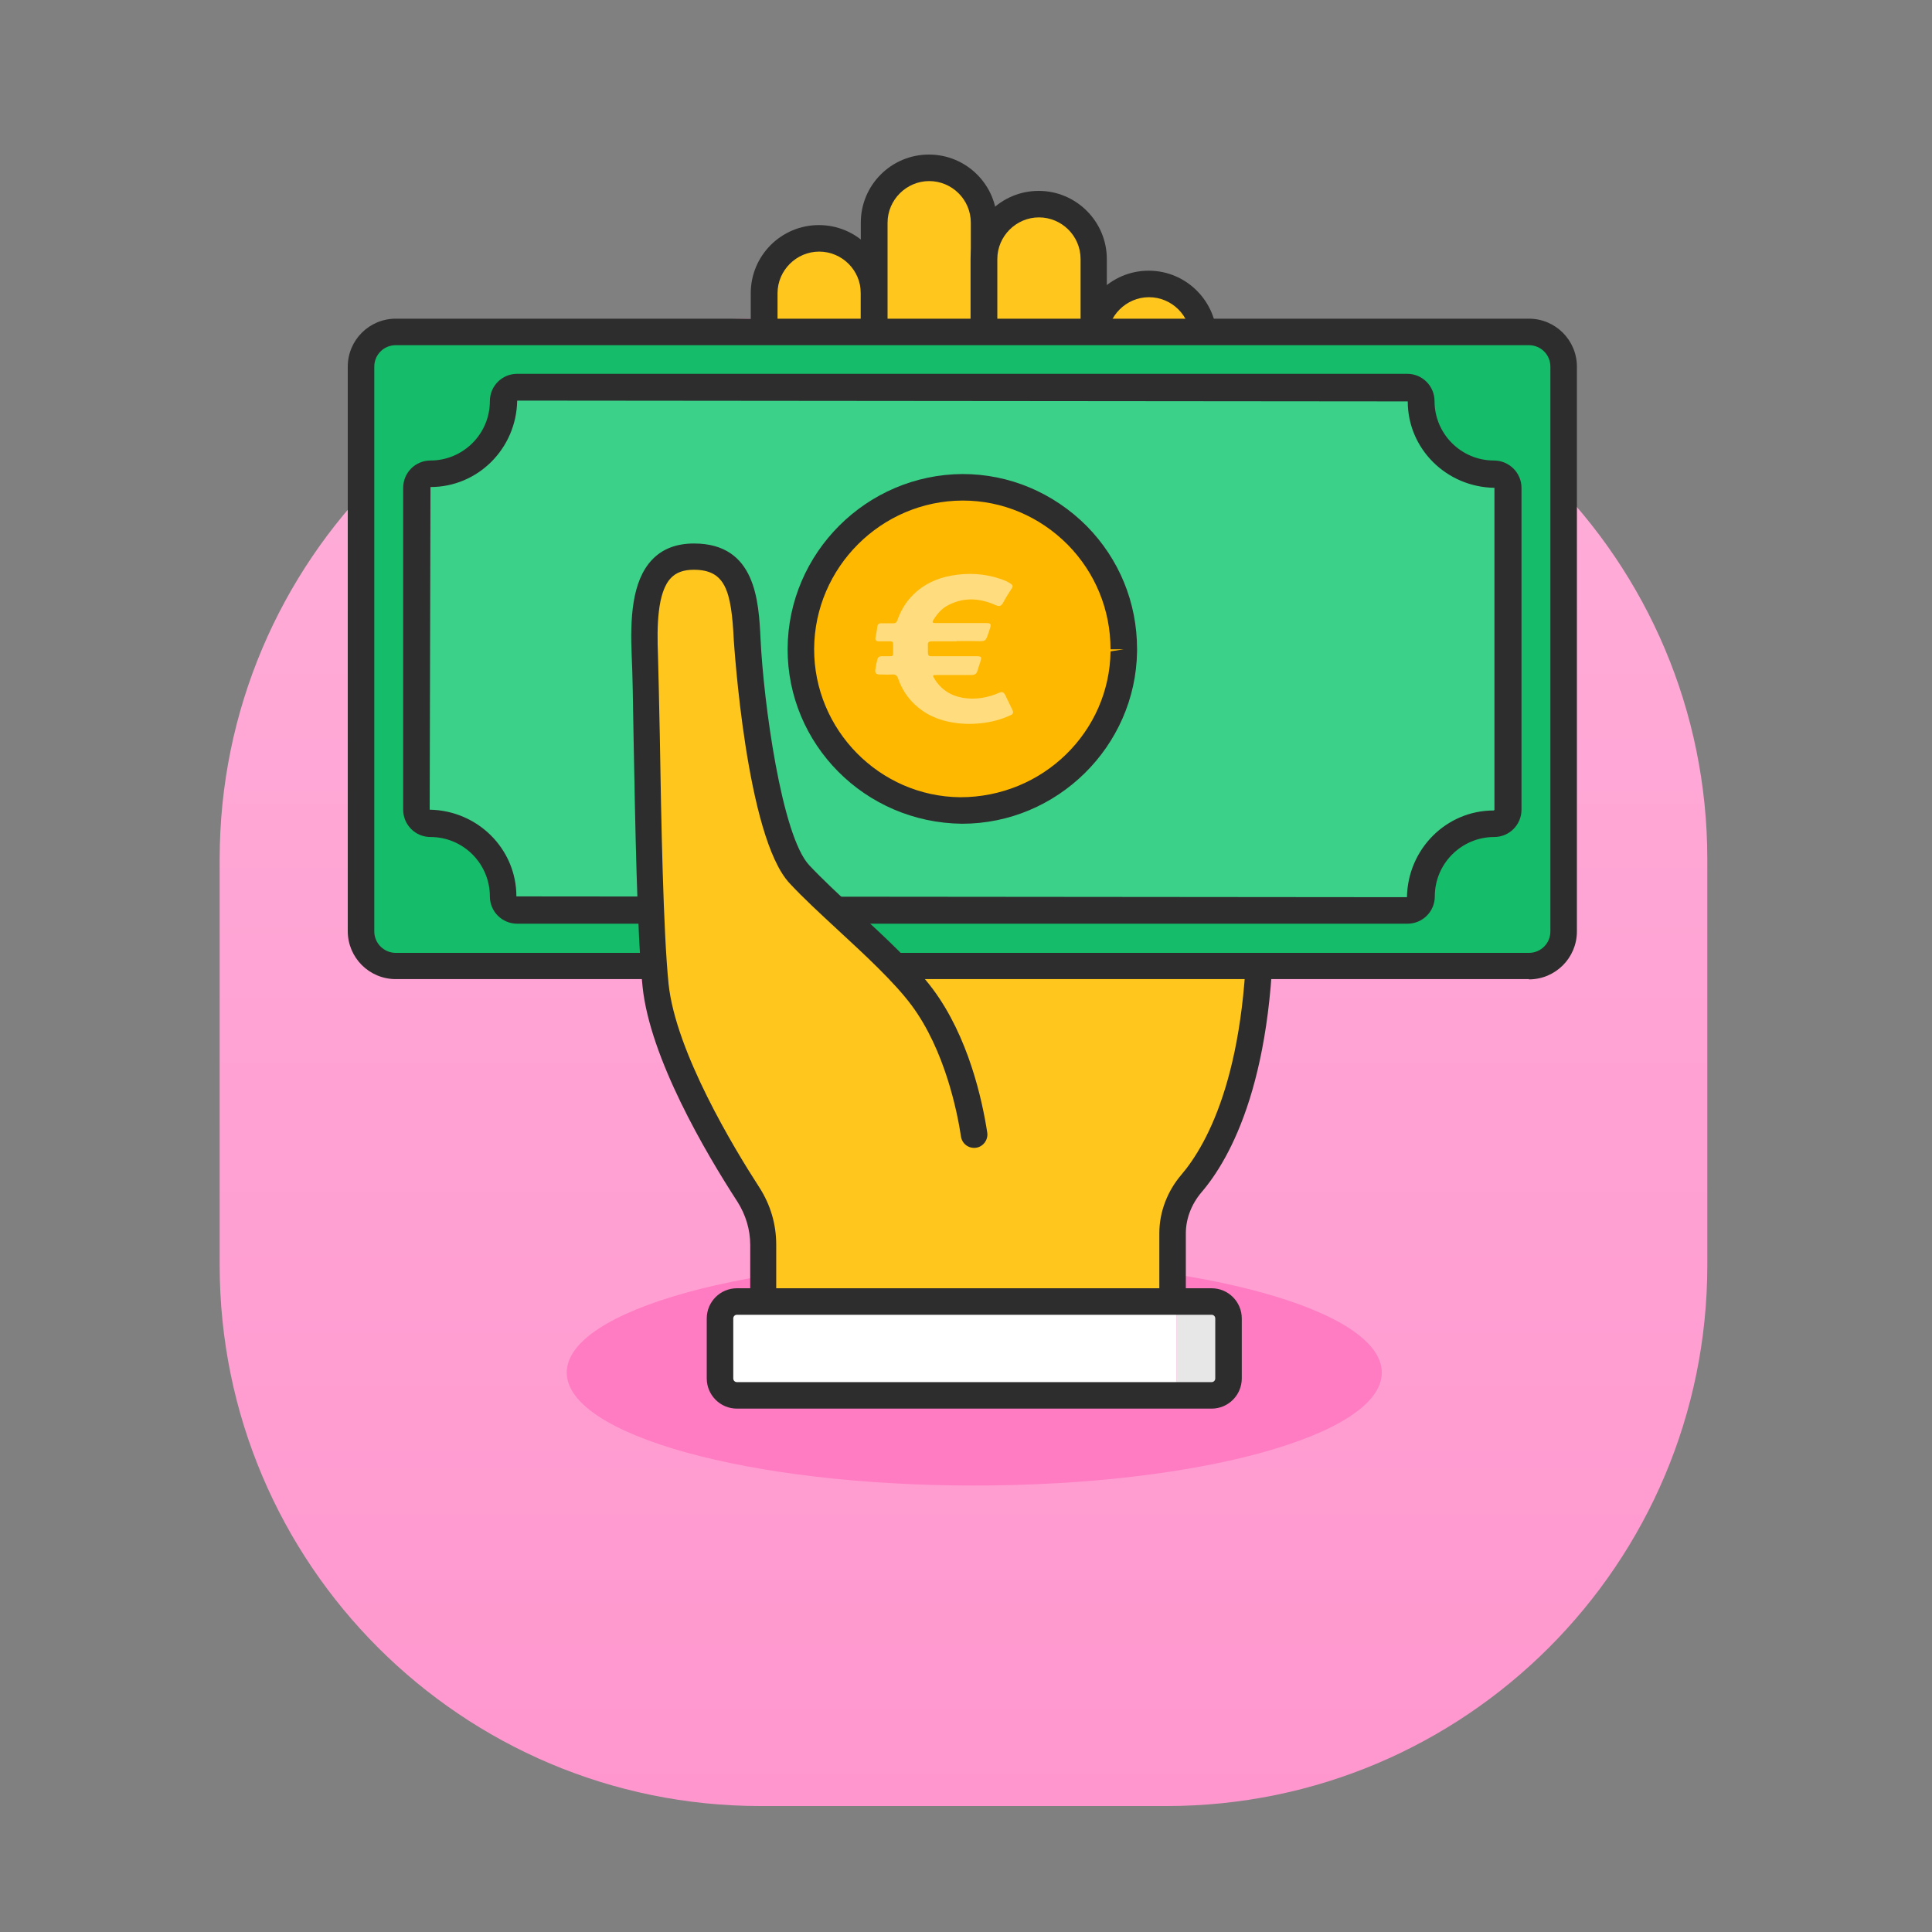 <svg width="117" height="117" viewBox="0 0 117 117" fill="none" xmlns="http://www.w3.org/2000/svg">
<rect x="0" y="0" width="117" height="117" fill="#808080" stroke="none"/>
<path d="M13.303 52.037C13.303 33.947 27.968 19.282 46.058 19.282H70.638C88.728 19.282 103.393 33.947 103.393 52.037V76.617C103.393 94.707 88.728 109.372 70.638 109.372H46.058C27.968 109.372 13.303 94.707 13.303 76.617V52.037Z" fill="url(#paint0_linear_3313_24689)"/>
<path d="M59.001 89.961C72.63 89.961 83.679 86.899 83.679 83.121C83.679 79.344 72.63 76.281 59.001 76.281C45.371 76.281 34.322 79.344 34.322 83.121C34.322 86.899 45.371 89.961 59.001 89.961Z" fill="#FF7BC2"/>
<path d="M76.325 53.193V56.388C76.18 65.604 73.676 69.891 72.166 71.658C71.444 72.508 71.01 73.568 71.01 74.676V78.802H46.236V53.193H76.325Z" fill="#FFC71D"/>
<path d="M71.01 79.605C70.561 79.605 70.208 79.252 70.208 78.802V74.676C70.208 73.408 70.689 72.139 71.54 71.144C73.114 69.297 75.731 64.657 75.506 54.253C75.506 53.803 75.843 53.45 76.293 53.434C76.791 53.386 77.096 53.771 77.112 54.221C77.353 65.171 74.495 70.18 72.761 72.204C72.15 72.926 71.813 73.809 71.813 74.692V78.819C71.813 79.268 71.46 79.621 71.01 79.621V79.605Z" fill="#2D2D2D"/>
<path d="M49.608 14.434C51.438 14.434 52.931 15.927 52.931 17.757V22.044H46.268V17.757C46.268 15.927 47.761 14.434 49.592 14.434H49.608Z" fill="#FFC71D"/>
<path d="M53.734 22.847H45.465V17.757C45.465 15.477 47.312 13.631 49.592 13.631C51.871 13.631 53.718 15.477 53.718 17.757V22.847H53.734ZM47.071 21.241H52.128V17.757C52.128 16.36 50.988 15.237 49.608 15.237C48.227 15.237 47.087 16.377 47.087 17.757V21.241H47.071Z" fill="#2D2D2D"/>
<path d="M69.581 17.195C71.412 17.195 72.905 18.689 72.905 20.519V24.806H66.242V20.519C66.242 18.689 67.735 17.195 69.565 17.195H69.581Z" fill="#FFC71D"/>
<path d="M73.708 25.609H65.439V20.519C65.439 18.239 67.285 16.393 69.565 16.393C71.845 16.393 73.692 18.255 73.692 20.519V25.609H73.708ZM67.045 24.003H72.102V20.519C72.102 19.122 70.962 17.998 69.582 17.998C68.201 17.998 67.061 19.138 67.061 20.519V24.003H67.045Z" fill="#2D2D2D"/>
<path d="M56.255 10.147C58.085 10.147 59.578 11.64 59.578 13.47V21.771C59.578 21.916 59.466 22.028 59.322 22.028H53.188C53.044 22.028 52.931 21.916 52.931 21.771V13.47C52.931 11.64 54.425 10.147 56.255 10.147Z" fill="#FFC71D"/>
<path d="M59.322 22.847H53.188C52.594 22.847 52.129 22.365 52.129 21.787V13.486C52.129 11.206 53.975 9.36 56.255 9.36C58.535 9.36 60.381 11.206 60.381 13.486V21.787C60.381 22.381 59.9 22.847 59.322 22.847ZM53.734 21.241H58.792V13.486C58.792 12.089 57.652 10.966 56.271 10.966C54.89 10.966 53.75 12.106 53.75 13.486V21.241H53.734Z" fill="#2D2D2D"/>
<path d="M62.918 12.362C64.749 12.362 66.242 13.856 66.242 15.686V22.044H59.579V15.686C59.579 13.856 61.072 12.362 62.902 12.362H62.918Z" fill="#FFC71D"/>
<path d="M67.044 22.847H58.776V15.686C58.776 13.406 60.622 11.56 62.902 11.56C65.182 11.56 67.028 13.422 67.028 15.686V22.847H67.044ZM60.381 21.241H65.439V15.686C65.439 14.289 64.299 13.165 62.918 13.165C61.537 13.165 60.397 14.305 60.397 15.686V21.241H60.381Z" fill="#2D2D2D"/>
<path d="M91.321 28.707V49.885H86.071V55.136H30.485V49.885H25.235V28.707H30.485V23.457H86.071V28.707H91.321Z" fill="url(#paint1_linear_3313_24689)"/>
<path d="M86.874 55.938H29.682V50.688H24.432V27.905H29.682V22.67H86.874V27.905H92.124V50.688H86.874V55.938ZM31.288 54.333H85.268V49.083H90.519V29.51H85.268V24.276H31.288V29.51H26.037V49.083H31.288V54.333Z" fill="#2D2D2D"/>
<path d="M91.321 28.707V49.885H86.071V55.136H30.485V49.885H25.235V28.707H30.485V23.457H86.071V28.707H91.321Z" fill="url(#paint2_linear_3313_24689)"/>
<path d="M86.874 55.938H29.682V50.688H24.432V27.905H29.682V22.67H86.874V27.905H92.124V50.688H86.874V55.938ZM31.288 54.333H85.268V49.083H90.519V29.51H85.268V24.276H31.288V29.51H26.037V49.083H31.288V54.333Z" fill="#2D2D2D"/>
<path d="M94.693 22.205V56.404C94.693 57.56 93.746 58.507 92.59 58.507H23.966C22.794 58.507 21.863 57.56 21.863 56.404V22.205C21.863 21.049 22.81 20.101 23.966 20.101H92.59C93.746 20.101 94.693 21.049 94.693 22.205Z" fill="#15BC69"/>
<path d="M92.59 59.294H23.966C22.361 59.294 21.06 57.994 21.06 56.388V22.205C21.06 20.599 22.361 19.299 23.966 19.299H92.59C94.195 19.299 95.496 20.599 95.496 22.205V56.404C95.496 58.01 94.195 59.31 92.59 59.31V59.294ZM23.966 20.904C23.244 20.904 22.666 21.482 22.666 22.205V56.404C22.666 57.127 23.26 57.705 23.966 57.705H92.59C93.312 57.705 93.89 57.127 93.89 56.404V22.205C93.89 21.482 93.312 20.904 92.59 20.904H23.966Z" fill="#2D2D2D"/>
<path d="M90.47 49.885C88.046 49.885 86.071 51.86 86.071 54.285C86.071 54.75 85.686 55.136 85.22 55.136H31.32C30.854 55.136 30.469 54.75 30.469 54.285C30.469 51.86 28.494 49.885 26.07 49.885C25.604 49.885 25.219 49.5 25.219 49.034V29.542C25.219 29.077 25.604 28.691 26.07 28.691C28.494 28.691 30.469 26.716 30.469 24.292C30.469 23.826 30.854 23.441 31.32 23.441H85.22C85.686 23.441 86.071 23.826 86.071 24.292C86.071 26.716 88.046 28.691 90.47 28.691C90.936 28.691 91.321 29.077 91.321 29.542V49.034C91.321 49.5 90.936 49.885 90.47 49.885Z" fill="#3BD189"/>
<path d="M85.22 55.938H31.32C30.405 55.938 29.666 55.2 29.666 54.285C29.666 52.31 28.061 50.688 26.07 50.688C25.154 50.688 24.416 49.949 24.416 49.034V29.542C24.416 28.627 25.154 27.888 26.07 27.888C28.044 27.888 29.666 26.283 29.666 24.292C29.666 23.377 30.405 22.638 31.32 22.638H85.22C86.135 22.638 86.874 23.377 86.874 24.292C86.874 26.267 88.48 27.888 90.47 27.888C91.386 27.888 92.14 28.627 92.14 29.542V49.034C92.14 49.949 91.402 50.688 90.487 50.688C88.512 50.688 86.89 52.294 86.89 54.285C86.89 55.2 86.151 55.938 85.236 55.938H85.22ZM31.32 24.26C31.272 27.166 28.944 29.494 26.07 29.494L26.021 49.034C28.928 49.082 31.272 51.41 31.272 54.285L85.204 54.333C85.252 51.427 87.58 49.082 90.454 49.082C90.454 49.082 90.502 49.066 90.502 49.034V29.542C87.58 29.494 85.252 27.166 85.252 24.308L31.32 24.26Z" fill="#2D2D2D"/>
<path d="M68.056 39.321V39.465C67.976 44.796 63.609 49.099 58.262 49.099H58.15C52.819 49.05 48.5 44.651 48.516 39.304C48.548 33.926 52.947 29.542 58.31 29.526C60.927 29.526 63.384 30.57 65.246 32.449C67.061 34.295 68.072 36.736 68.072 39.337L68.056 39.321Z" fill="#FFB800"/>
<path d="M58.262 49.885C52.369 49.821 47.681 45.069 47.697 39.288C47.729 33.476 52.482 28.739 58.294 28.707C61.12 28.707 63.785 29.831 65.808 31.854C67.783 33.861 68.859 36.495 68.859 39.304V39.449C68.779 45.197 64.026 49.885 58.262 49.885ZM58.294 30.313C53.365 30.329 49.335 34.359 49.303 39.288C49.287 44.185 53.252 48.232 58.15 48.28C63.159 48.28 67.189 44.314 67.253 39.449L68.056 39.32H67.253C67.253 36.944 66.338 34.696 64.668 32.994C62.966 31.276 60.703 30.313 58.31 30.313H58.294Z" fill="#2D2D2D"/>
<path d="M57.957 38.839H56.431C56.239 38.839 56.175 38.903 56.191 39.08C56.191 39.208 56.191 39.352 56.191 39.497C56.191 39.69 56.239 39.754 56.431 39.738H59.097C59.45 39.738 59.466 39.77 59.354 40.123C59.305 40.284 59.241 40.444 59.193 40.621C59.145 40.814 59.016 40.878 58.824 40.878H56.704C56.48 40.878 56.464 40.894 56.576 41.087C56.977 41.745 57.555 42.13 58.31 42.259C59.065 42.387 59.803 42.259 60.51 41.954C60.67 41.873 60.783 41.922 60.863 42.066C61.023 42.387 61.168 42.708 61.328 43.029C61.377 43.158 61.344 43.254 61.216 43.302C60.638 43.575 60.028 43.736 59.386 43.8C59.065 43.832 58.743 43.848 58.422 43.832C57.507 43.784 56.64 43.575 55.869 43.045C55.163 42.548 54.681 41.922 54.392 41.103C54.328 40.91 54.232 40.83 54.023 40.846C53.782 40.862 53.525 40.846 53.284 40.846C53.044 40.846 52.979 40.749 53.011 40.525C53.044 40.364 53.06 40.203 53.108 40.043C53.156 39.77 53.22 39.738 53.493 39.738H53.927C54.039 39.738 54.087 39.706 54.087 39.593V38.999C54.087 38.887 54.039 38.839 53.927 38.839H53.236C53.044 38.839 52.979 38.758 53.028 38.566C53.06 38.373 53.108 38.18 53.124 37.972C53.14 37.811 53.22 37.731 53.397 37.747H54.071C54.216 37.747 54.296 37.715 54.344 37.554C54.553 36.976 54.858 36.446 55.307 36.013C55.95 35.371 56.736 35.017 57.62 34.857C58.615 34.68 59.594 34.728 60.558 35.05C60.799 35.13 61.007 35.21 61.216 35.355C61.328 35.435 61.361 35.515 61.264 35.644C61.072 35.933 60.895 36.222 60.734 36.527C60.622 36.703 60.526 36.735 60.317 36.655C59.386 36.238 58.438 36.141 57.475 36.623C57.058 36.816 56.769 37.153 56.528 37.538C56.431 37.699 56.48 37.731 56.656 37.731H59.691C59.996 37.731 60.044 37.779 59.948 38.068C59.659 38.951 59.755 38.823 58.92 38.823H57.908L57.957 38.839Z" fill="#FFDC7D"/>
<path d="M46.236 78.802V75.382C46.236 74.307 45.915 73.263 45.337 72.348C43.651 69.747 40.151 63.919 39.717 59.68C39.252 55.12 39.203 42.853 39.075 39.706C38.947 36.559 39.203 33.717 42.045 33.717C44.887 33.717 45.144 36.109 45.273 38.759C45.401 41.408 46.364 50.769 48.436 52.968C50.507 55.168 54.103 58.026 55.87 60.402C57.941 63.18 58.744 66.921 59.017 68.735" fill="#FFC71D"/>
<path d="M46.236 79.605C45.786 79.605 45.433 79.252 45.433 78.802V75.383C45.433 74.467 45.16 73.568 44.662 72.781C42.703 69.763 39.364 64.063 38.914 59.76C38.577 56.549 38.465 49.661 38.368 44.619C38.336 42.468 38.304 40.685 38.256 39.738C38.16 37.474 38.256 35.194 39.492 33.894C40.118 33.235 40.969 32.914 42.029 32.914C45.77 32.914 45.947 36.398 46.059 38.711C46.236 42.468 47.328 50.624 49.014 52.406C49.784 53.225 50.78 54.157 51.839 55.136C53.574 56.742 55.372 58.395 56.496 59.904C58.647 62.795 59.482 66.6 59.787 68.591C59.851 69.024 59.546 69.442 59.113 69.506C58.663 69.57 58.262 69.265 58.198 68.832C57.973 67.338 57.218 63.581 55.195 60.868C54.151 59.471 52.417 57.865 50.731 56.308C49.656 55.312 48.628 54.365 47.825 53.498C45.176 50.688 44.454 38.903 44.438 38.775C44.293 35.756 43.924 34.504 42.013 34.504C41.403 34.504 40.953 34.664 40.632 35.002C39.797 35.869 39.781 37.956 39.846 39.658C39.878 40.621 39.91 42.419 39.958 44.587C40.038 49.596 40.167 56.436 40.488 59.583C40.921 63.71 44.47 69.57 45.979 71.898C46.653 72.942 47.007 74.13 47.007 75.367V78.786C47.007 79.236 46.653 79.589 46.204 79.589L46.236 79.605Z" fill="#2D2D2D"/>
<path d="M74.398 79.83V83.459C74.398 84.037 73.948 84.486 73.371 84.486H70.224C70.802 84.486 71.251 84.037 71.251 83.459V79.83C71.251 79.268 70.802 78.802 70.224 78.802H73.371C73.948 78.802 74.398 79.268 74.398 79.83Z" fill="#E7E7E7"/>
<path d="M71.251 79.83V83.459C71.251 84.037 70.802 84.486 70.224 84.486H44.63C44.068 84.486 43.603 84.037 43.603 83.459V79.83C43.603 79.268 44.068 78.802 44.63 78.802H70.224C70.802 78.802 71.251 79.268 71.251 79.83Z" fill="white"/>
<path d="M73.371 85.305H44.63C43.619 85.305 42.8 84.486 42.8 83.475V79.846C42.8 78.835 43.619 78.016 44.63 78.016H73.371C74.382 78.016 75.201 78.835 75.201 79.846V83.475C75.201 84.486 74.382 85.305 73.371 85.305ZM44.63 79.621C44.502 79.621 44.406 79.718 44.406 79.846V83.475C44.406 83.603 44.502 83.7 44.63 83.7H73.371C73.499 83.7 73.595 83.603 73.595 83.475V79.846C73.595 79.718 73.499 79.621 73.371 79.621H44.63Z" fill="#2D2D2D"/>
<defs>
<linearGradient id="paint0_linear_3313_24689" x1="58.348" y1="19.282" x2="58.348" y2="109.372" gradientUnits="userSpaceOnUse">
<stop stop-color="#FFAED9"/>
<stop offset="1" stop-color="#FF97CE"/>
</linearGradient>
<linearGradient id="paint1_linear_3313_24689" x1="58.278" y1="25.432" x2="58.278" y2="52.567" gradientUnits="userSpaceOnUse">
<stop stop-color="#67D9FF"/>
<stop offset="1" stop-color="#3BCEFF"/>
</linearGradient>
<linearGradient id="paint2_linear_3313_24689" x1="58.278" y1="25.432" x2="58.278" y2="52.567" gradientUnits="userSpaceOnUse">
<stop stop-color="#67D9FF"/>
<stop offset="1" stop-color="#3BCEFF"/>
</linearGradient>
</defs>
</svg>
